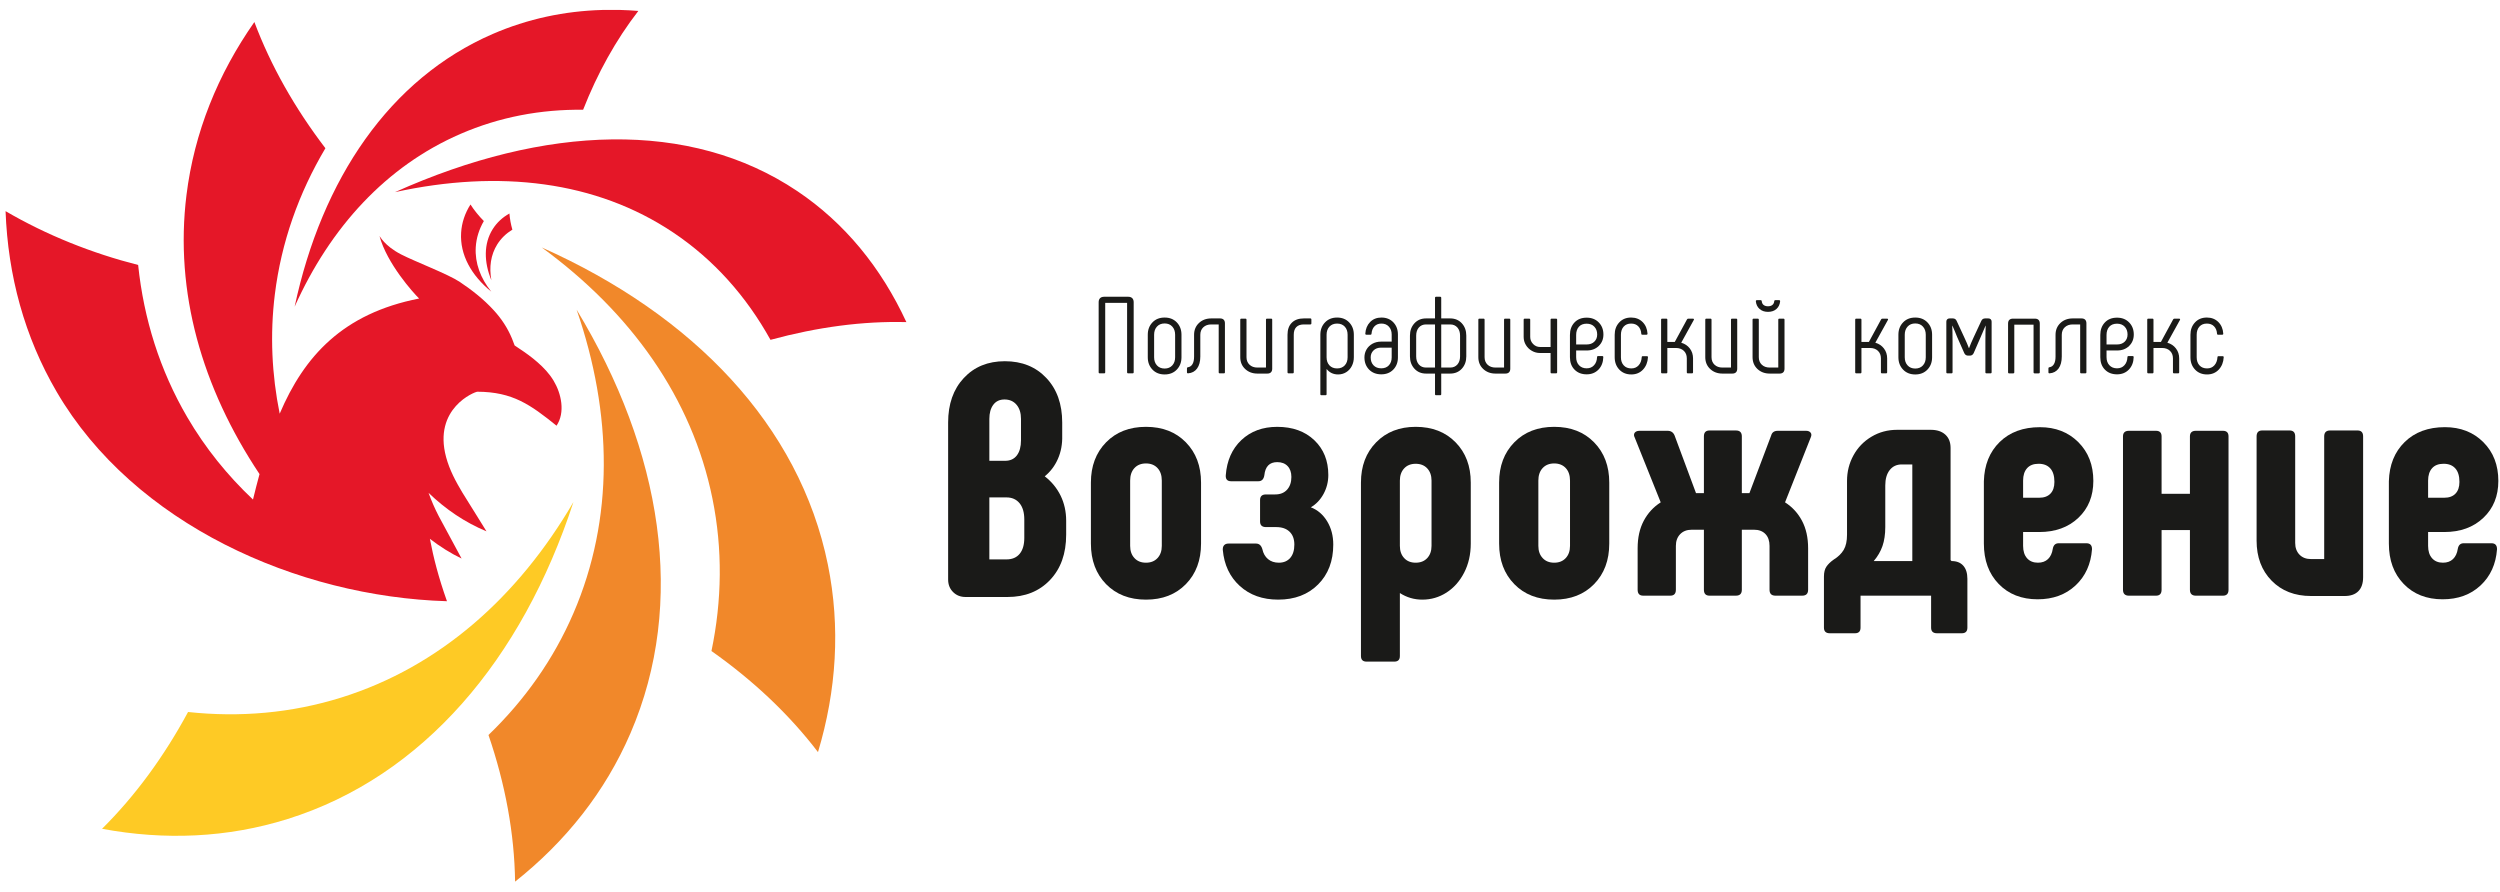 <?xml version="1.0" encoding="UTF-8"?> <svg xmlns="http://www.w3.org/2000/svg" width="199" height="71" viewBox="0 0 199 71" fill="none"><path d="M81.534 41.352C81.534 40.792 81.407 40.358 81.154 40.053C80.9 39.747 80.554 39.594 80.116 39.594H78.752V44.528H80.116C80.571 44.528 80.921 44.38 81.167 44.082C81.411 43.785 81.534 43.364 81.534 42.822V41.352ZM78.752 36.68H80.012C80.414 36.68 80.725 36.536 80.944 36.248C81.162 35.958 81.271 35.56 81.271 35.053V33.347C81.271 32.874 81.154 32.498 80.917 32.218C80.681 31.938 80.361 31.798 79.959 31.798C79.574 31.798 79.277 31.938 79.067 32.218C78.857 32.498 78.752 32.874 78.752 33.347V36.68ZM84.422 39.449C84.718 40.053 84.867 40.722 84.867 41.457V42.56C84.867 44.065 84.439 45.267 83.581 46.168C82.724 47.07 81.595 47.521 80.195 47.521H76.862C76.459 47.521 76.126 47.389 75.865 47.127C75.602 46.865 75.471 46.532 75.471 46.129V33.635C75.471 32.166 75.886 30.984 76.717 30.092C77.548 29.199 78.638 28.753 79.985 28.753C81.351 28.753 82.453 29.199 83.292 30.092C84.133 30.984 84.552 32.166 84.552 33.635V34.685C84.569 35.351 84.456 35.963 84.211 36.523C83.966 37.083 83.617 37.546 83.161 37.914C83.703 38.333 84.124 38.845 84.422 39.449Z" fill="#1A1A18"></path><path d="M92.138 44.423C92.366 44.178 92.479 43.855 92.479 43.452V38.255C92.479 37.836 92.366 37.503 92.138 37.257C91.911 37.013 91.604 36.89 91.22 36.89C90.835 36.89 90.528 37.013 90.302 37.257C90.073 37.503 89.96 37.836 89.96 38.255V43.452C89.96 43.855 90.073 44.178 90.302 44.423C90.528 44.669 90.835 44.791 91.22 44.791C91.604 44.791 91.911 44.669 92.138 44.423ZM88.043 46.497C87.239 45.674 86.836 44.599 86.836 43.268V38.413C86.836 37.1 87.239 36.032 88.043 35.21C88.849 34.387 89.907 33.976 91.22 33.976C92.532 33.976 93.591 34.387 94.396 35.21C95.2 36.032 95.603 37.1 95.603 38.413V43.268C95.603 44.599 95.2 45.674 94.396 46.497C93.591 47.32 92.532 47.731 91.22 47.731C89.907 47.731 88.849 47.32 88.043 46.497Z" fill="#1A1A18"></path><path d="M98.686 46.641C97.89 45.915 97.439 44.957 97.334 43.767V43.715C97.334 43.575 97.374 43.465 97.452 43.386C97.531 43.308 97.641 43.268 97.781 43.268H99.986C100.23 43.268 100.397 43.417 100.484 43.715C100.554 44.047 100.703 44.309 100.93 44.502C101.158 44.694 101.447 44.791 101.796 44.791C102.182 44.791 102.483 44.663 102.703 44.409C102.921 44.157 103.03 43.803 103.03 43.347C103.03 42.91 102.903 42.568 102.65 42.324C102.396 42.079 102.042 41.956 101.587 41.956H100.773C100.458 41.956 100.301 41.807 100.301 41.51V39.803C100.301 39.506 100.458 39.357 100.773 39.357H101.509C101.911 39.357 102.225 39.23 102.453 38.977C102.68 38.723 102.794 38.386 102.794 37.965C102.794 37.598 102.693 37.31 102.493 37.1C102.291 36.889 102.015 36.785 101.666 36.785C101.052 36.785 100.712 37.135 100.641 37.835C100.59 38.149 100.431 38.307 100.169 38.307H97.991C97.693 38.307 97.553 38.149 97.571 37.835C97.658 36.663 98.073 35.726 98.817 35.026C99.561 34.327 100.51 33.977 101.666 33.977C102.889 33.977 103.875 34.331 104.618 35.039C105.362 35.748 105.734 36.671 105.734 37.809C105.734 38.351 105.606 38.854 105.354 39.318C105.1 39.782 104.763 40.136 104.343 40.381C104.885 40.591 105.318 40.963 105.642 41.497C105.965 42.03 106.128 42.647 106.128 43.347C106.128 44.659 105.725 45.719 104.92 46.523C104.115 47.328 103.057 47.73 101.744 47.73C100.502 47.73 99.483 47.367 98.686 46.641Z" fill="#1A1A18"></path><path d="M113.95 38.255C113.95 37.853 113.835 37.528 113.609 37.284C113.381 37.039 113.074 36.917 112.69 36.917C112.304 36.917 111.998 37.039 111.771 37.284C111.544 37.528 111.43 37.853 111.43 38.255V43.452C111.43 43.855 111.544 44.178 111.771 44.423C111.998 44.669 112.304 44.791 112.69 44.791C113.074 44.791 113.381 44.669 113.609 44.423C113.835 44.178 113.95 43.855 113.95 43.452V38.255ZM115.866 35.211C116.671 36.032 117.073 37.1 117.073 38.413V43.268C117.073 44.126 116.898 44.896 116.548 45.579C116.198 46.26 115.729 46.789 115.144 47.167C114.558 47.542 113.915 47.731 113.214 47.731C112.568 47.731 111.972 47.555 111.43 47.206V52.218C111.43 52.516 111.282 52.665 110.984 52.665H108.779C108.481 52.665 108.332 52.516 108.332 52.218V38.413C108.332 37.1 108.735 36.032 109.54 35.211C110.345 34.387 111.395 33.976 112.69 33.976C114.002 33.976 115.06 34.387 115.866 35.211Z" fill="#1A1A18"></path><path d="M124.633 44.423C124.86 44.178 124.973 43.855 124.973 43.452V38.255C124.973 37.836 124.86 37.503 124.633 37.257C124.404 37.013 124.098 36.89 123.714 36.89C123.329 36.89 123.022 37.013 122.796 37.257C122.567 37.503 122.453 37.836 122.453 38.255V43.452C122.453 43.855 122.567 44.178 122.796 44.423C123.022 44.669 123.329 44.791 123.714 44.791C124.098 44.791 124.404 44.669 124.633 44.423ZM120.538 46.497C119.732 45.674 119.33 44.599 119.33 43.268V38.413C119.33 37.1 119.732 36.032 120.538 35.21C121.342 34.387 122.402 33.976 123.714 33.976C125.026 33.976 126.085 34.387 126.89 35.21C127.694 36.032 128.097 37.1 128.097 38.413V43.268C128.097 44.599 127.694 45.674 126.89 46.497C126.085 47.32 125.026 47.731 123.714 47.731C122.402 47.731 121.342 47.32 120.538 46.497Z" fill="#1A1A18"></path><path d="M130.356 46.943V43.636C130.356 42.796 130.517 42.07 130.841 41.457C131.165 40.845 131.616 40.354 132.193 39.987L130.119 34.816C130.084 34.747 130.066 34.686 130.066 34.633C130.066 34.528 130.106 34.445 130.185 34.384C130.264 34.323 130.373 34.292 130.513 34.292H132.745C133.007 34.292 133.19 34.414 133.295 34.659L135.002 39.253H135.631V34.738C135.631 34.422 135.78 34.266 136.078 34.266H138.178C138.493 34.266 138.65 34.422 138.65 34.738V39.253H139.254L140.987 34.659C141.056 34.414 141.23 34.292 141.512 34.292H143.769C143.926 34.292 144.044 34.34 144.123 34.436C144.201 34.533 144.206 34.659 144.136 34.816L142.089 39.987C142.666 40.354 143.116 40.845 143.441 41.457C143.764 42.07 143.926 42.796 143.926 43.636V46.943C143.926 47.258 143.769 47.415 143.453 47.415H141.327C141.012 47.415 140.855 47.258 140.855 46.943V43.452C140.855 43.05 140.746 42.735 140.527 42.507C140.307 42.28 140.005 42.166 139.621 42.166H138.65V46.943C138.65 47.258 138.493 47.415 138.178 47.415H136.078C135.78 47.415 135.631 47.258 135.631 46.943V42.166H134.661C134.275 42.166 133.97 42.284 133.741 42.52C133.514 42.756 133.4 43.067 133.4 43.452V46.943C133.4 47.258 133.251 47.415 132.955 47.415H130.801C130.504 47.415 130.356 47.258 130.356 46.943Z" fill="#1A1A18"></path><path d="M152.22 44.66V36.969H151.381C150.978 36.969 150.658 37.117 150.422 37.415C150.186 37.713 150.068 38.124 150.068 38.648V41.956C150.068 42.533 149.993 43.037 149.845 43.465C149.696 43.894 149.464 44.292 149.149 44.66H152.22ZM145.186 49.962V45.893C145.186 45.561 145.251 45.298 145.383 45.105C145.514 44.913 145.701 44.729 145.947 44.555C146.315 44.327 146.586 44.065 146.76 43.767C146.936 43.47 147.023 43.068 147.023 42.56V38.281C147.023 37.547 147.194 36.868 147.535 36.248C147.876 35.626 148.352 35.132 148.966 34.764C149.578 34.396 150.261 34.213 151.014 34.213H153.69C154.18 34.213 154.565 34.34 154.845 34.593C155.125 34.847 155.266 35.202 155.266 35.656V44.58L155.343 44.66C155.746 44.66 156.056 44.782 156.275 45.027C156.494 45.272 156.604 45.623 156.604 46.076V49.962C156.604 50.259 156.455 50.408 156.157 50.408H154.19C153.873 50.408 153.716 50.259 153.716 49.962V47.415H148.099V49.962C148.099 50.259 147.95 50.408 147.653 50.408H145.658C145.343 50.408 145.186 50.259 145.186 49.962Z" fill="#1A1A18"></path><path d="M162.325 39.62C162.709 39.62 163.007 39.511 163.217 39.292C163.428 39.073 163.531 38.762 163.531 38.36C163.531 37.887 163.424 37.529 163.204 37.284C162.985 37.039 162.675 36.916 162.272 36.916C161.87 36.916 161.564 37.034 161.354 37.271C161.144 37.507 161.039 37.835 161.039 38.254V39.62H162.325ZM159.096 46.484C158.309 45.67 157.916 44.598 157.916 43.268V38.307C157.951 37.012 158.37 35.972 159.175 35.183C159.98 34.397 161.047 34.004 162.378 34.004C163.619 34.004 164.638 34.401 165.436 35.197C166.231 35.993 166.63 37.021 166.63 38.281C166.63 39.488 166.231 40.468 165.436 41.221C164.638 41.974 163.602 42.349 162.325 42.349H161.039V43.452C161.039 43.872 161.144 44.2 161.354 44.436C161.564 44.673 161.852 44.791 162.22 44.791C162.553 44.791 162.819 44.694 163.021 44.502C163.222 44.309 163.348 44.039 163.401 43.688C163.454 43.391 163.611 43.242 163.874 43.243H166.078C166.375 43.243 166.524 43.4 166.524 43.715C166.436 44.904 166 45.867 165.212 46.602C164.425 47.337 163.418 47.704 162.195 47.704C160.916 47.704 159.884 47.297 159.096 46.484Z" fill="#1A1A18"></path><path d="M174.792 34.291H176.944C177.241 34.291 177.39 34.441 177.39 34.737V46.943C177.39 47.258 177.241 47.416 176.944 47.416H174.792C174.476 47.416 174.318 47.258 174.318 46.943V42.192H172.062V46.943C172.062 47.258 171.913 47.416 171.616 47.416H169.464C169.148 47.416 168.99 47.258 168.99 46.943V34.737C168.99 34.441 169.148 34.291 169.464 34.291H171.616C171.913 34.291 172.062 34.441 172.062 34.737V39.305H174.318V34.737C174.318 34.441 174.476 34.291 174.792 34.291Z" fill="#1A1A18"></path><path d="M180.82 46.221C180.023 45.407 179.625 44.345 179.625 43.032V34.738C179.625 34.423 179.774 34.265 180.072 34.265H182.25C182.548 34.265 182.697 34.423 182.697 34.738V43.216C182.697 43.601 182.809 43.911 183.038 44.148C183.265 44.385 183.571 44.502 183.957 44.502H185.006V34.738C185.006 34.423 185.165 34.265 185.479 34.265H187.657C187.955 34.265 188.104 34.423 188.104 34.738V45.946C188.104 46.435 187.976 46.808 187.722 47.062C187.47 47.315 187.106 47.442 186.634 47.442H183.957C182.662 47.442 181.616 47.035 180.82 46.221Z" fill="#1A1A18"></path><path d="M194.563 39.62C194.949 39.62 195.247 39.511 195.457 39.292C195.667 39.074 195.771 38.762 195.771 38.361C195.771 37.887 195.662 37.529 195.443 37.285C195.224 37.039 194.914 36.916 194.511 36.916C194.109 36.916 193.802 37.035 193.593 37.271C193.383 37.507 193.277 37.835 193.277 38.254V39.62H194.563ZM191.335 46.484C190.548 45.67 190.154 44.598 190.154 43.268V38.307C190.189 37.012 190.609 35.972 191.414 35.184C192.219 34.397 193.285 34.002 194.617 34.002C195.859 34.004 196.878 34.401 197.674 35.197C198.471 35.993 198.868 37.021 198.868 38.281C198.868 39.488 198.47 40.469 197.674 41.221C196.878 41.974 195.841 42.349 194.563 42.349H193.277V43.452C193.277 43.872 193.382 44.201 193.593 44.436C193.802 44.673 194.091 44.791 194.458 44.791C194.792 44.791 195.058 44.694 195.259 44.502C195.46 44.309 195.587 44.039 195.64 43.689C195.692 43.391 195.851 43.242 196.113 43.242H198.317C198.615 43.242 198.763 43.4 198.763 43.715C198.676 44.904 198.239 45.867 197.451 46.602C196.663 47.337 195.658 47.704 194.433 47.704C193.155 47.704 192.123 47.297 191.335 46.484Z" fill="#1A1A18"></path><path d="M87.453 29.632V24.058C87.453 23.918 87.491 23.811 87.566 23.735C87.642 23.66 87.749 23.622 87.889 23.622H89.805C89.944 23.622 90.051 23.66 90.127 23.735C90.202 23.811 90.241 23.918 90.241 24.058V29.632C90.241 29.69 90.211 29.718 90.153 29.718H89.805C89.747 29.718 89.717 29.69 89.717 29.632V24.11H87.975V29.632C87.975 29.69 87.947 29.718 87.889 29.718H87.54C87.482 29.718 87.453 29.69 87.453 29.632Z" fill="#1A1A18"></path><path d="M93.314 29.087C93.465 28.922 93.54 28.706 93.54 28.439V26.645C93.54 26.377 93.465 26.161 93.314 25.996C93.163 25.83 92.96 25.747 92.705 25.747C92.45 25.747 92.246 25.83 92.095 25.996C91.944 26.161 91.868 26.377 91.868 26.645V28.439C91.868 28.706 91.944 28.922 92.095 29.087C92.246 29.252 92.45 29.336 92.705 29.336C92.96 29.336 93.163 29.252 93.314 29.087ZM91.734 29.418C91.487 29.16 91.363 28.833 91.363 28.439V26.645C91.363 26.249 91.487 25.922 91.734 25.664C91.98 25.406 92.303 25.277 92.705 25.277C93.105 25.277 93.429 25.406 93.675 25.664C93.922 25.922 94.046 26.249 94.046 26.645V28.439C94.046 28.833 93.922 29.16 93.675 29.418C93.429 29.677 93.105 29.806 92.705 29.806C92.303 29.806 91.98 29.677 91.734 29.418Z" fill="#1A1A18"></path><path d="M94.482 29.632V29.327C94.482 29.269 94.511 29.237 94.569 29.231C94.72 29.208 94.838 29.125 94.922 28.983C95.007 28.84 95.049 28.642 95.049 28.386V26.652C95.049 26.27 95.178 25.956 95.436 25.712C95.694 25.468 96.022 25.346 96.416 25.346H97.113C97.24 25.346 97.338 25.38 97.404 25.447C97.472 25.513 97.504 25.61 97.504 25.739V29.632C97.504 29.69 97.476 29.718 97.418 29.718H97.095C97.037 29.718 97.008 29.69 97.008 29.632V25.825H96.416C96.155 25.825 95.944 25.901 95.784 26.052C95.624 26.203 95.545 26.404 95.545 26.652V28.386C95.545 28.781 95.46 29.096 95.288 29.332C95.117 29.567 94.877 29.696 94.569 29.718C94.511 29.718 94.482 29.69 94.482 29.632Z" fill="#1A1A18"></path><path d="M99.112 29.37C98.853 29.127 98.725 28.813 98.725 28.43V25.451C98.725 25.393 98.753 25.364 98.811 25.364H99.133C99.192 25.364 99.221 25.393 99.221 25.451V28.43C99.221 28.679 99.301 28.88 99.461 29.031C99.62 29.182 99.83 29.258 100.092 29.258H100.772V25.451C100.772 25.393 100.8 25.364 100.858 25.364H101.181C101.239 25.364 101.268 25.393 101.268 25.451V29.344C101.268 29.473 101.235 29.569 101.167 29.636C101.101 29.703 101.003 29.737 100.876 29.737H100.092C99.697 29.737 99.37 29.614 99.112 29.37Z" fill="#1A1A18"></path><path d="M102.486 29.632V26.645C102.486 26.232 102.602 25.912 102.83 25.687C103.06 25.459 103.378 25.346 103.785 25.346H104.298C104.356 25.346 104.386 25.375 104.386 25.434V25.739C104.386 25.797 104.356 25.825 104.298 25.825H103.785C103.524 25.825 103.324 25.895 103.188 26.035C103.051 26.174 102.983 26.377 102.983 26.645V29.632C102.983 29.69 102.953 29.718 102.896 29.718H102.573C102.516 29.718 102.486 29.69 102.486 29.632Z" fill="#1A1A18"></path><path d="M107.269 26.645C107.269 26.377 107.194 26.162 107.043 26C106.892 25.838 106.688 25.756 106.433 25.756C106.178 25.756 105.974 25.838 105.823 26C105.672 26.162 105.596 26.377 105.596 26.645V28.438C105.596 28.706 105.672 28.921 105.823 29.083C105.974 29.245 106.178 29.327 106.433 29.327C106.688 29.327 106.892 29.245 107.043 29.083C107.194 28.921 107.269 28.706 107.269 28.438V26.645ZM107.395 25.664C107.642 25.922 107.766 26.25 107.766 26.645V28.438C107.766 28.693 107.712 28.926 107.605 29.135C107.497 29.344 107.348 29.508 107.156 29.628C106.964 29.746 106.749 29.806 106.511 29.806C106.134 29.806 105.829 29.661 105.596 29.371V31.374C105.596 31.432 105.568 31.46 105.51 31.46H105.187C105.129 31.46 105.1 31.432 105.1 31.374V26.645C105.1 26.25 105.223 25.922 105.471 25.664C105.717 25.406 106.038 25.277 106.433 25.277C106.828 25.277 107.149 25.406 107.395 25.664Z" fill="#1A1A18"></path><path d="M110.555 29.079C110.703 28.919 110.778 28.709 110.778 28.447V27.672H109.933C109.683 27.672 109.482 27.746 109.332 27.894C109.18 28.043 109.106 28.226 109.106 28.447C109.106 28.709 109.18 28.919 109.332 29.079C109.482 29.238 109.689 29.319 109.949 29.319C110.204 29.319 110.407 29.238 110.555 29.079ZM108.979 29.419C108.733 29.165 108.609 28.842 108.609 28.447C108.609 28.221 108.664 28.012 108.774 27.82C108.885 27.629 109.042 27.475 109.245 27.362C109.448 27.25 109.677 27.193 109.933 27.193H110.778V26.627C110.778 26.371 110.703 26.162 110.555 26C110.407 25.837 110.208 25.756 109.959 25.756C109.733 25.756 109.55 25.828 109.41 25.974C109.271 26.119 109.193 26.313 109.174 26.558C109.169 26.615 109.141 26.644 109.088 26.644H108.766C108.708 26.644 108.679 26.615 108.679 26.558C108.702 26.179 108.83 25.872 109.062 25.633C109.294 25.396 109.594 25.277 109.959 25.277C110.353 25.277 110.671 25.405 110.913 25.66C111.154 25.915 111.275 26.238 111.275 26.627V28.447C111.275 28.842 111.152 29.165 110.907 29.419C110.664 29.67 110.344 29.797 109.949 29.797C109.55 29.797 109.226 29.67 108.979 29.419Z" fill="#1A1A18"></path><path d="M115.437 29.258C115.675 29.258 115.864 29.176 116.008 29.014C116.15 28.851 116.221 28.636 116.221 28.369V26.714C116.221 26.448 116.15 26.232 116.008 26.069C115.864 25.907 115.675 25.825 115.437 25.825H114.722V29.258H115.437ZM114.227 29.258V25.825H113.513C113.274 25.825 113.084 25.907 112.941 26.069C112.8 26.232 112.728 26.448 112.728 26.714V28.369C112.728 28.636 112.8 28.851 112.941 29.014C113.084 29.176 113.274 29.258 113.513 29.258H114.227ZM114.227 31.374V29.737H113.513C113.134 29.737 112.827 29.607 112.59 29.349C112.351 29.09 112.232 28.764 112.232 28.369V26.714C112.232 26.319 112.351 25.993 112.59 25.734C112.827 25.476 113.134 25.346 113.513 25.346H114.227V23.709C114.227 23.651 114.256 23.622 114.313 23.622H114.635C114.693 23.622 114.722 23.651 114.722 23.709V25.346H115.437C115.814 25.346 116.122 25.476 116.361 25.734C116.598 25.993 116.717 26.319 116.717 26.714V28.369C116.717 28.764 116.598 29.09 116.361 29.349C116.122 29.607 115.814 29.737 115.437 29.737H114.722V31.374C114.722 31.432 114.693 31.46 114.635 31.46H114.313C114.256 31.46 114.227 31.432 114.227 31.374Z" fill="#1A1A18"></path><path d="M118.063 29.37C117.804 29.127 117.676 28.813 117.676 28.43V25.451C117.676 25.393 117.704 25.364 117.763 25.364H118.085C118.143 25.364 118.173 25.393 118.173 25.451V28.43C118.173 28.679 118.252 28.88 118.411 29.031C118.571 29.182 118.782 29.258 119.043 29.258H119.723V25.451C119.723 25.393 119.751 25.364 119.809 25.364H120.132C120.19 25.364 120.218 25.393 120.218 25.451V29.344C120.218 29.473 120.186 29.569 120.119 29.636C120.052 29.703 119.955 29.737 119.827 29.737H119.043C118.649 29.737 118.322 29.614 118.063 29.37Z" fill="#1A1A18"></path><path d="M123.426 29.632V28.099H122.59C122.352 28.099 122.133 28.041 121.933 27.924C121.732 27.808 121.574 27.653 121.458 27.458C121.341 27.265 121.283 27.05 121.283 26.819V25.451C121.283 25.393 121.313 25.365 121.37 25.365H121.719C121.777 25.365 121.805 25.393 121.805 25.451V26.819C121.805 27.039 121.883 27.228 122.037 27.385C122.19 27.541 122.375 27.62 122.59 27.62H123.426V25.451C123.426 25.393 123.455 25.365 123.513 25.365H123.861C123.919 25.365 123.948 25.393 123.948 25.451V29.632C123.948 29.69 123.919 29.718 123.861 29.718H123.513C123.455 29.718 123.426 29.69 123.426 29.632Z" fill="#1A1A18"></path><path d="M126.299 27.419C126.554 27.419 126.759 27.345 126.908 27.197C127.061 27.049 127.136 26.86 127.136 26.627C127.136 26.372 127.061 26.164 126.908 26.004C126.759 25.845 126.554 25.765 126.299 25.765C126.031 25.765 125.825 25.846 125.681 26.009C125.536 26.171 125.462 26.389 125.462 26.662V27.419H126.299ZM125.333 29.422C125.088 29.174 124.967 28.842 124.967 28.43V26.662C124.967 26.256 125.087 25.924 125.329 25.669C125.569 25.413 125.893 25.286 126.299 25.286C126.694 25.286 127.014 25.412 127.261 25.665C127.508 25.917 127.632 26.238 127.632 26.627C127.632 26.993 127.508 27.296 127.261 27.538C127.014 27.778 126.694 27.899 126.299 27.899H125.462V28.43C125.462 28.697 125.539 28.912 125.69 29.073C125.841 29.237 126.044 29.319 126.299 29.319C126.543 29.319 126.739 29.237 126.887 29.073C127.035 28.912 127.116 28.697 127.126 28.43C127.126 28.372 127.155 28.343 127.214 28.343H127.537C127.594 28.343 127.623 28.372 127.623 28.43C127.611 28.836 127.484 29.166 127.24 29.419C126.996 29.671 126.682 29.797 126.299 29.797C125.898 29.797 125.577 29.672 125.333 29.422Z" fill="#1A1A18"></path><path d="M128.895 29.418C128.651 29.16 128.529 28.834 128.529 28.438V26.644C128.529 26.249 128.649 25.923 128.891 25.665C129.132 25.406 129.446 25.276 129.836 25.276C130.208 25.276 130.512 25.396 130.751 25.634C130.988 25.872 131.119 26.18 131.142 26.558C131.142 26.616 131.114 26.644 131.055 26.644H130.733C130.675 26.644 130.646 26.616 130.646 26.558C130.629 26.314 130.549 26.119 130.407 25.974C130.264 25.828 130.074 25.756 129.836 25.756C129.586 25.756 129.389 25.837 129.243 25.999C129.098 26.163 129.026 26.378 129.026 26.644V28.438C129.026 28.706 129.1 28.921 129.248 29.083C129.396 29.246 129.598 29.326 129.853 29.326C130.092 29.326 130.284 29.246 130.432 29.083C130.58 28.921 130.664 28.706 130.681 28.438C130.681 28.381 130.71 28.351 130.768 28.351H131.09C131.148 28.351 131.178 28.381 131.178 28.438C131.154 28.839 131.022 29.167 130.781 29.423C130.539 29.678 130.23 29.806 129.853 29.806C129.458 29.806 129.139 29.677 128.895 29.418Z" fill="#1A1A18"></path><path d="M134.509 27.738C134.681 27.961 134.766 28.224 134.766 28.526V29.631C134.766 29.689 134.737 29.719 134.679 29.719H134.356C134.298 29.719 134.27 29.689 134.27 29.631V28.526C134.27 28.276 134.189 28.075 134.03 27.924C133.871 27.773 133.66 27.699 133.398 27.699H132.72V29.631C132.72 29.689 132.69 29.719 132.631 29.719H132.309C132.252 29.719 132.223 29.689 132.223 29.631V25.451C132.223 25.393 132.252 25.364 132.309 25.364H132.631C132.69 25.364 132.72 25.393 132.72 25.451V27.219H133.312L134.286 25.424C134.31 25.384 134.345 25.364 134.391 25.364H134.757C134.792 25.364 134.816 25.374 134.831 25.395C134.845 25.415 134.845 25.44 134.827 25.468L133.826 27.28C134.109 27.361 134.338 27.514 134.509 27.738Z" fill="#1A1A18"></path><path d="M136.128 29.37C135.869 29.127 135.74 28.813 135.74 28.43V25.451C135.74 25.393 135.769 25.364 135.828 25.364H136.149C136.207 25.364 136.237 25.393 136.237 25.451V28.43C136.237 28.679 136.316 28.88 136.476 29.031C136.636 29.182 136.847 29.258 137.108 29.258H137.787V25.451C137.787 25.393 137.816 25.364 137.874 25.364H138.196C138.254 25.364 138.283 25.393 138.283 25.451V29.344C138.283 29.473 138.25 29.569 138.184 29.636C138.117 29.703 138.02 29.737 137.891 29.737H137.108C136.713 29.737 136.386 29.614 136.128 29.37Z" fill="#1A1A18"></path><path d="M140.062 24.593C139.887 24.439 139.788 24.235 139.765 23.979C139.765 23.921 139.794 23.892 139.853 23.892H140.14C140.198 23.892 140.229 23.921 140.235 23.979C140.248 24.107 140.296 24.206 140.383 24.275C140.471 24.345 140.587 24.38 140.732 24.38C140.878 24.38 140.993 24.345 141.081 24.275C141.167 24.206 141.218 24.107 141.229 23.979C141.234 23.921 141.266 23.892 141.324 23.892H141.612C141.669 23.892 141.699 23.921 141.699 23.979C141.675 24.235 141.578 24.439 141.407 24.593C141.236 24.747 141.011 24.824 140.732 24.824C140.459 24.824 140.235 24.747 140.062 24.593ZM139.891 29.371C139.634 29.127 139.504 28.813 139.504 28.43V25.451C139.504 25.393 139.533 25.365 139.592 25.365H139.913C139.972 25.365 140.001 25.393 140.001 25.451V28.43C140.001 28.679 140.08 28.88 140.239 29.031C140.399 29.182 140.61 29.258 140.872 29.258H141.551V25.451C141.551 25.393 141.58 25.365 141.638 25.365H141.96C142.018 25.365 142.047 25.393 142.047 25.451V29.344C142.047 29.473 142.014 29.57 141.947 29.636C141.881 29.703 141.783 29.737 141.655 29.737H140.872C140.477 29.737 140.15 29.614 139.891 29.371Z" fill="#1A1A18"></path><path d="M149.96 27.738C150.132 27.961 150.217 28.224 150.217 28.526V29.631C150.217 29.689 150.188 29.719 150.13 29.719H149.808C149.749 29.719 149.721 29.689 149.721 29.631V28.526C149.721 28.276 149.64 28.075 149.481 27.924C149.322 27.773 149.111 27.699 148.85 27.699H148.171V29.631C148.171 29.689 148.141 29.719 148.083 29.719H147.761C147.703 29.719 147.674 29.689 147.674 29.631V25.451C147.674 25.393 147.703 25.364 147.761 25.364H148.083C148.141 25.364 148.171 25.393 148.171 25.451V27.219H148.763L149.737 25.424C149.762 25.384 149.796 25.364 149.842 25.364H150.208C150.243 25.364 150.267 25.374 150.282 25.395C150.296 25.415 150.296 25.44 150.278 25.468L149.276 27.28C149.561 27.361 149.789 27.514 149.96 27.738Z" fill="#1A1A18"></path><path d="M153.064 29.087C153.215 28.922 153.291 28.706 153.291 28.439V26.645C153.291 26.377 153.215 26.161 153.064 25.996C152.913 25.83 152.709 25.747 152.454 25.747C152.198 25.747 151.995 25.83 151.845 25.996C151.694 26.161 151.618 26.377 151.618 26.645V28.439C151.618 28.706 151.694 28.922 151.845 29.087C151.995 29.252 152.198 29.336 152.454 29.336C152.709 29.336 152.913 29.252 153.064 29.087ZM151.483 29.418C151.237 29.16 151.113 28.833 151.113 28.439V26.645C151.113 26.249 151.237 25.922 151.483 25.665C151.729 25.406 152.053 25.277 152.454 25.277C152.855 25.277 153.179 25.406 153.425 25.665C153.672 25.922 153.795 26.249 153.795 26.645V28.439C153.795 28.833 153.672 29.16 153.425 29.418C153.179 29.677 152.855 29.807 152.454 29.807C152.053 29.807 151.729 29.677 151.483 29.418Z" fill="#1A1A18"></path><path d="M154.928 29.632V25.607C154.928 25.527 154.951 25.462 154.997 25.417C155.043 25.369 155.108 25.346 155.189 25.346H155.442C155.586 25.346 155.689 25.41 155.746 25.538L156.356 26.853C156.513 27.184 156.635 27.468 156.722 27.707H156.739C156.826 27.468 156.948 27.182 157.105 26.846L157.714 25.538C157.773 25.41 157.874 25.346 158.019 25.346H158.272C158.353 25.346 158.417 25.369 158.464 25.417C158.511 25.462 158.533 25.527 158.533 25.607V29.632C158.533 29.69 158.505 29.718 158.447 29.718H158.124C158.065 29.718 158.037 29.69 158.037 29.632V27.167C158.037 26.638 158.046 26.226 158.063 25.931H158.046L157.662 26.827L157.105 28.108C157.041 28.241 156.939 28.308 156.8 28.308H156.661C156.522 28.308 156.42 28.241 156.356 28.108L155.79 26.827L155.607 26.374C155.526 26.177 155.462 26.029 155.415 25.931H155.398C155.415 26.226 155.423 26.638 155.423 27.167V29.632C155.423 29.69 155.395 29.718 155.337 29.718H155.015C154.956 29.718 154.928 29.69 154.928 29.632Z" fill="#1A1A18"></path><path d="M162.267 25.464C162.334 25.53 162.367 25.629 162.367 25.756V29.632C162.367 29.69 162.338 29.72 162.28 29.72H161.958C161.901 29.72 161.871 29.69 161.871 29.632V25.843H160.338V29.632C160.338 29.69 160.309 29.72 160.251 29.72H159.928C159.871 29.72 159.842 29.69 159.842 29.632V25.756C159.842 25.629 159.875 25.53 159.942 25.464C160.009 25.398 160.106 25.364 160.234 25.364H161.975C162.103 25.364 162.201 25.398 162.267 25.464Z" fill="#1A1A18"></path><path d="M163.055 29.632V29.327C163.055 29.269 163.083 29.237 163.143 29.231C163.294 29.209 163.411 29.125 163.494 28.983C163.579 28.84 163.621 28.642 163.621 28.386V26.652C163.621 26.27 163.75 25.956 164.009 25.712C164.266 25.468 164.594 25.346 164.988 25.346H165.685C165.814 25.346 165.911 25.38 165.978 25.447C166.044 25.514 166.078 25.61 166.078 25.739V29.632C166.078 29.69 166.048 29.718 165.99 29.718H165.668C165.61 29.718 165.581 29.69 165.581 29.632V25.825H164.988C164.727 25.825 164.517 25.901 164.357 26.052C164.197 26.203 164.117 26.404 164.117 26.652V28.386C164.117 28.781 164.032 29.096 163.862 29.332C163.689 29.567 163.45 29.696 163.143 29.718C163.083 29.718 163.055 29.69 163.055 29.632Z" fill="#1A1A18"></path><path d="M168.517 27.419C168.772 27.419 168.975 27.345 169.126 27.197C169.278 27.049 169.353 26.86 169.353 26.627C169.353 26.372 169.278 26.164 169.126 26.004C168.976 25.845 168.772 25.765 168.517 25.765C168.249 25.765 168.043 25.846 167.898 26.009C167.753 26.171 167.68 26.389 167.68 26.662V27.419H168.517ZM167.55 29.422C167.305 29.174 167.184 28.842 167.184 28.43V26.662C167.184 26.256 167.304 25.924 167.546 25.669C167.786 25.413 168.11 25.286 168.517 25.286C168.911 25.286 169.232 25.412 169.479 25.665C169.726 25.917 169.849 26.238 169.849 26.627C169.849 26.993 169.726 27.296 169.479 27.538C169.232 27.778 168.911 27.899 168.517 27.899H167.68V28.43C167.68 28.697 167.756 28.912 167.907 29.073C168.058 29.237 168.261 29.319 168.517 29.319C168.761 29.319 168.957 29.237 169.104 29.073C169.252 28.912 169.333 28.697 169.344 28.43C169.344 28.372 169.373 28.343 169.432 28.343H169.754C169.811 28.343 169.84 28.372 169.84 28.43C169.829 28.836 169.701 29.166 169.457 29.419C169.214 29.671 168.899 29.797 168.517 29.797C168.115 29.797 167.794 29.672 167.55 29.422Z" fill="#1A1A18"></path><path d="M173.206 27.738C173.378 27.961 173.463 28.224 173.463 28.526V29.631C173.463 29.689 173.434 29.719 173.376 29.719H173.054C172.995 29.719 172.967 29.689 172.967 29.631V28.526C172.967 28.276 172.886 28.076 172.727 27.924C172.568 27.773 172.357 27.699 172.096 27.699H171.417V29.631C171.417 29.689 171.387 29.719 171.329 29.719H171.007C170.949 29.719 170.92 29.689 170.92 29.631V25.451C170.92 25.393 170.949 25.364 171.007 25.364H171.329C171.387 25.364 171.417 25.393 171.417 25.451V27.219H172.009L172.983 25.424C173.008 25.384 173.042 25.364 173.088 25.364H173.454C173.489 25.364 173.514 25.374 173.528 25.395C173.542 25.415 173.542 25.44 173.524 25.468L172.522 27.28C172.807 27.361 173.035 27.514 173.206 27.738Z" fill="#1A1A18"></path><path d="M174.725 29.418C174.482 29.16 174.359 28.834 174.359 28.438V26.644C174.359 26.249 174.48 25.923 174.721 25.665C174.962 25.406 175.276 25.276 175.666 25.276C176.038 25.276 176.342 25.396 176.581 25.634C176.818 25.872 176.949 26.18 176.972 26.558C176.972 26.616 176.944 26.644 176.884 26.644H176.563C176.505 26.644 176.476 26.616 176.476 26.558C176.459 26.314 176.379 26.119 176.237 25.974C176.094 25.828 175.904 25.756 175.666 25.756C175.416 25.756 175.219 25.837 175.073 25.999C174.928 26.163 174.856 26.378 174.856 26.644V28.438C174.856 28.706 174.93 28.921 175.078 29.083C175.226 29.246 175.428 29.326 175.683 29.326C175.922 29.326 176.115 29.246 176.262 29.083C176.41 28.921 176.494 28.706 176.51 28.438C176.51 28.381 176.54 28.351 176.598 28.351H176.92C176.978 28.351 177.007 28.381 177.007 28.438C176.984 28.839 176.852 29.167 176.611 29.423C176.369 29.678 176.06 29.806 175.683 29.806C175.288 29.806 174.969 29.677 174.725 29.418Z" fill="#1A1A18"></path><path fill-rule="evenodd" clip-rule="evenodd" d="M8.123 65.972C13.106 66.9 18.095 66.695 22.89 65.194C33.696 61.811 41.555 52.468 45.647 39.96C41.225 47.545 34.968 53.08 27.18 55.52C23.204 56.764 19.096 57.118 14.969 56.675C13.058 60.215 10.768 63.347 8.123 65.972Z" fill="#FECA25"></path><path fill-rule="evenodd" clip-rule="evenodd" d="M45.652 48.797C44.061 52.489 41.762 55.732 38.883 58.506C40.222 62.417 40.948 66.34 41.001 70.179C45.026 66.986 48.176 63.03 50.188 58.358C54.671 47.96 52.713 35.91 45.899 24.651C48.766 32.948 48.882 41.302 45.652 48.797Z" fill="#F1882A"></path><path fill-rule="evenodd" clip-rule="evenodd" d="M65.899 44.945C63.643 33.84 55.151 25.057 43.121 19.697C50.217 24.877 55.084 31.676 56.709 39.68C57.531 43.721 57.471 47.801 56.632 51.822C59.96 54.17 62.821 56.866 65.112 59.868C66.586 54.959 66.911 49.921 65.899 44.945Z" fill="#F1882A"></path><path fill-rule="evenodd" clip-rule="evenodd" d="M38.514 17.596C38.108 17.185 37.75 16.744 37.449 16.277C37.014 16.966 36.753 17.723 36.705 18.527C36.6 20.277 37.519 21.931 39.106 23.212C38.251 22.154 37.794 20.942 37.87 19.681C37.915 18.94 38.139 18.24 38.514 17.596Z" fill="#E51728"></path><path fill-rule="evenodd" clip-rule="evenodd" d="M40.785 18.281C40.662 17.852 40.583 17.421 40.55 16.994C40.002 17.301 39.546 17.718 39.216 18.245C38.498 19.392 38.513 20.853 39.114 22.307C38.925 21.274 39.062 20.285 39.579 19.457C39.883 18.971 40.293 18.579 40.785 18.281Z" fill="#E51728"></path><path fill-rule="evenodd" clip-rule="evenodd" d="M63.456 15.207C54.924 9.486 43.381 9.937 31.439 15.295C39.74 13.479 47.456 14.396 53.605 18.519C56.829 20.682 59.403 23.578 61.331 27.051C65.065 26.034 68.699 25.549 72.148 25.64C70.145 21.317 67.253 17.753 63.456 15.207Z" fill="#E51728"></path><path fill-rule="evenodd" clip-rule="evenodd" d="M36.654 10.659C39.755 9.314 43.044 8.696 46.416 8.736C47.563 5.814 49.033 3.167 50.812 0.87C50.339 0.831 49.868 0.806 49.397 0.793H47.947C44.936 0.877 41.999 1.5 39.216 2.706C31.015 6.263 25.623 14.252 23.453 24.412C26.292 18.09 30.742 13.222 36.654 10.659Z" fill="#E51728"></path><path fill-rule="evenodd" clip-rule="evenodd" d="M42.79 28.838C42.326 28.431 41.834 28.076 41.329 27.744C41.212 27.666 41.095 27.587 40.964 27.498C40.898 27.321 40.832 27.134 40.755 26.95C40.407 26.11 39.916 25.366 39.306 24.701C38.492 23.811 37.572 23.093 36.608 22.447C35.669 21.817 33.05 20.829 31.93 20.252C30.573 19.551 30.233 18.779 30.209 18.788C30.8 20.981 32.9 23.312 33.362 23.763C27.284 24.956 24.209 28.358 22.263 32.93C21.633 29.812 21.483 26.634 21.877 23.438C22.39 19.286 23.775 15.384 25.902 11.799C23.465 8.606 21.555 5.235 20.248 1.754C17.338 5.91 15.46 10.54 14.843 15.531C13.89 23.241 16.066 30.849 20.658 37.738C20.478 38.403 20.304 39.076 20.138 39.764C18.103 37.844 16.339 35.661 14.906 33.209C12.724 29.474 11.445 25.387 10.996 21.092C7.318 20.156 3.723 18.722 0.443 16.808C0.632 21.931 1.948 26.803 4.51 31.187C10.667 41.726 23.681 47.501 35.578 47.857C34.901 45.94 34.511 44.417 34.219 42.889C35.032 43.515 35.871 44.043 36.743 44.46C36.735 44.414 35.29 41.793 34.917 41.073C34.612 40.483 34.343 39.869 34.114 39.232C35.479 40.545 37.006 41.58 38.724 42.294C38.715 42.251 37.198 39.862 36.803 39.205C36.281 38.332 35.787 37.418 35.51 36.39C34.459 32.484 37.805 31.181 37.996 31.181C40.812 31.192 42.221 32.213 44.301 33.886C45.007 32.825 44.684 31.332 44.068 30.306C43.725 29.733 43.276 29.265 42.79 28.838Z" fill="#E51728"></path></svg> 